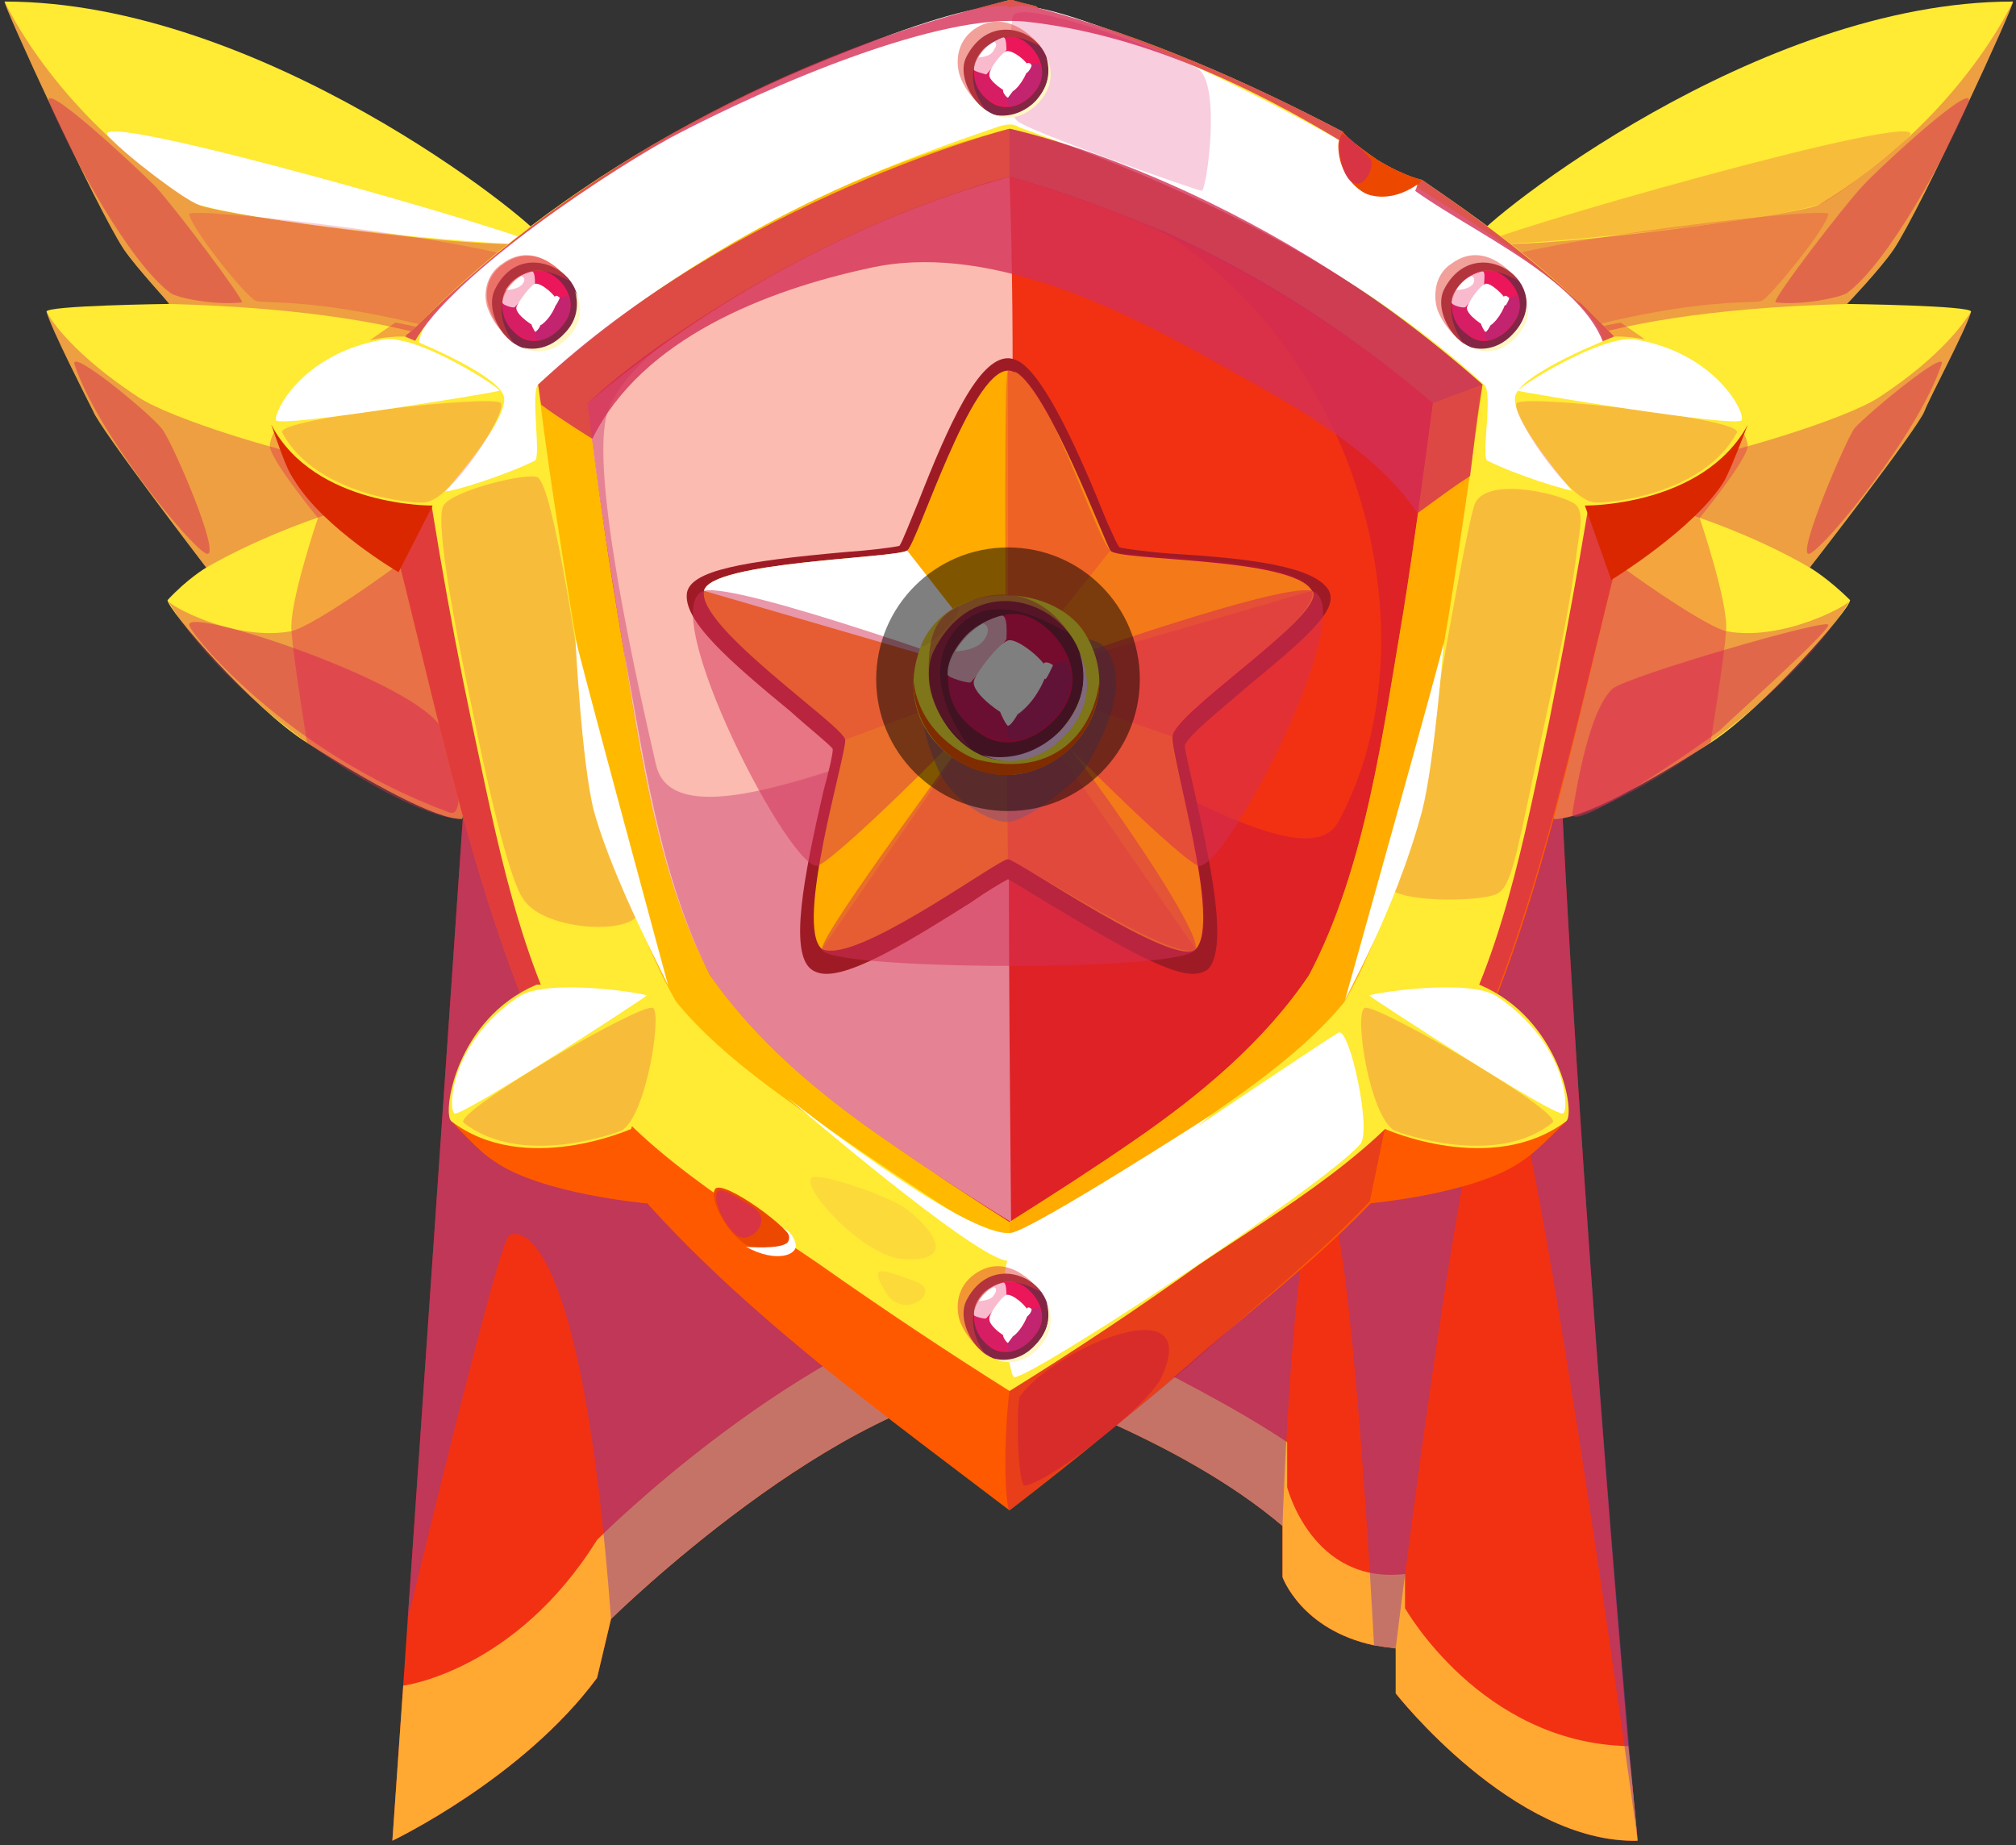 <svg width="130" height="119" viewBox="0 0 130 119" fill="none" xmlns="http://www.w3.org/2000/svg">
<rect x="0" y="0" width="130" height="119" fill="#333333" stroke="none"/>
<path d="M105.601 118.7C97.601 118.9 90.001 109.2 90.001 109.2V106.3C89.468 106.233 89.001 106.167 88.601 106.1C83.901 105.1 82.701 101.7 82.701 101.7V98.4C75.901 92.6 65.101 89.2 65.101 89.2C54.101 89.9 39.401 104.4 39.401 104.4L38.501 108.2C33.701 114.7 25.301 118.7 25.301 118.7L26.001 108.7L26.301 104.3L32.101 20L100.101 20.7C99.301 44.1 103.501 95 105.001 112.6C105.401 116.4 105.601 118.7 105.601 118.7Z" fill="url(#paint0_linear_505_2734)"/>
<path d="M105.601 118.7C97.601 118.9 90.001 109.2 90.001 109.2V106.3C89.468 106.234 89.001 106.167 88.601 106.1C83.901 105.1 82.701 101.7 82.701 101.7V98.4C75.901 92.6 65.101 89.2 65.101 89.2C54.101 89.9 39.401 104.4 39.401 104.4L38.501 108.2C33.701 114.7 25.301 118.7 25.301 118.7L26.001 108.7C26.001 108.7 33.201 107.8 38.501 99.3C38.501 99.3 51.501 86.2 64.401 83.4C64.401 83.4 76.601 88.7 83.001 93V95.9C83.001 95.9 84.601 102.2 90.601 101.5V103.7C90.601 103.7 95.501 112.4 105.001 112.6C105.401 116.4 105.601 118.7 105.601 118.7Z" fill="url(#paint1_linear_505_2734)"/>
<g style="mix-blend-mode:multiply" opacity="0.5">
<path d="M105.601 118.7C105.601 118.7 98.801 68.7 96.801 67.7C94.801 66.7 90.001 106.3 90.001 106.3C89.468 106.233 89.001 106.167 88.601 106.1C88.601 106.1 87.101 76.6 85.301 76.7C83.401 76.8 82.701 98.4 82.701 98.4C75.901 92.6 65.101 89.2 65.101 89.2C54.101 89.9 39.401 104.4 39.401 104.4C37.501 78.9 33.401 79.2 32.801 79.7C32.101 80.2 26.301 104.4 26.301 104.4C26.301 104.4 26.301 104.367 26.301 104.3L32.101 20L100.101 20.7C99.101 49.2 105.601 118.7 105.601 118.7Z" fill="#8E3D9C"/>
</g>
<path d="M41.302 25.2L34.702 28.7L29.802 52.8C28.202 52.9 23.702 50.4 19.802 47.9C16.302 45.7 10.802 39.3 10.802 38.7C12.102 37.3 13.302 36.6 13.302 36.6C13.302 36.6 6.402 27.6 6.002 26.5C5.602 25.7 3.302 21.2 3.002 20.1C2.902 19.7 10.902 19.6 10.902 19.6C10.902 19.5 8.902 17.4 8.002 16.1C6.202 13.4 0.102 0.1 0.302 0.1C16.802 0.1 34.202 14.1 35.002 15.4C35.202 15.733 35.402 16.1 35.602 16.5C37.102 19.2 39.002 23.4 41.302 25.2Z" fill="url(#paint2_linear_505_2734)"/>
<g style="mix-blend-mode:multiply" opacity="0.4">
<path d="M41.302 25.2L34.702 28.7L29.802 52.8C26.702 53 15.102 46 10.802 38.7C10.802 39 15.102 41.4 18.802 40.7C20.902 40.2 32.302 31.9 31.302 31.1C30.602 30.6 20.802 32.3 13.302 36.6C13.302 36.6 6.402 27.6 6.002 26.5C5.602 25.7 3.302 21.2 3.002 20.1C3.302 20.7 4.802 22.9 8.902 25.6C11.002 27 18.402 29.3 22.602 30C25.202 30.5 34.602 26.3 33.802 24.8C33.502 24.1 29.302 20.1 10.902 19.6C10.902 19.5 8.902 17.4 8.002 16.1C6.202 13.4 0.102 0.1 0.302 0.1C0.302 0.1 3.702 7.7 12.802 13.2C14.102 13.9 35.002 16.7 35.002 15.4C36.502 17.9 38.702 23.1 41.302 25.2Z" fill="#D42F55"/>
</g>
<g style="mix-blend-mode:multiply" opacity="0.5">
<path d="M10.002 12.001C11.302 13.401 15.802 19.401 15.602 19.501C13.802 19.701 11.402 19.201 11.002 18.901C8.302 16.901 4.602 10.001 3.202 6.701C2.402 4.801 8.802 10.801 10.002 12.001Z" fill="#D42F55"/>
</g>
<g style="mix-blend-mode:multiply" opacity="0.5">
<path d="M10.402 27.601C11.002 28.201 14.402 36.1 13.302 35.7C12.302 35.3 6.302 28 4.802 23.5C4.502 22.401 9.602 26.601 10.402 27.601Z" fill="#D42F55"/>
</g>
<g style="mix-blend-mode:multiply" opacity="0.5">
<path d="M12.201 40.301C12.201 40.801 18.401 48.501 29.001 52.401C30.201 52.801 29.301 48.001 28.301 46.701C26.001 43.701 12.001 39.101 12.201 40.301Z" fill="#D42F55"/>
</g>
<g style="mix-blend-mode:soft-light">
<path d="M12.801 13.2C17.301 14.5 33.101 16 34.401 15.7C35.401 15.5 5.001 6.7 7.001 8.8C8.201 10.1 11.901 12.9 12.801 13.2Z" fill="white"/>
</g>
<g style="mix-blend-mode:multiply" opacity="0.2">
<path d="M35.1 17.2C31.2 15.399 12.1 13.3 12.2 13.8C12.3 14.7 15.9 19.2 16.5 19.399C17.3 19.7 22.9 18.7 39.2 24.7C39.8 24.899 36.9 18 35.1 17.2Z" fill="#DA0553"/>
</g>
<g style="mix-blend-mode:multiply" opacity="0.3">
<path d="M41.301 25.201L34.701 28.701L29.801 52.801C28.201 52.901 23.701 50.401 19.801 47.901C19.801 47.901 18.901 42.401 18.801 40.701C18.601 39.001 20.501 33.401 20.501 33.401C20.501 33.401 17.301 29.501 17.401 28.701C17.701 25.901 25.501 20.801 25.501 20.801C25.501 20.801 39.001 23.401 41.301 25.201Z" fill="#DA0553"/>
</g>
<path d="M88.801 25.2L95.401 28.7L100.201 52.8C101.901 52.9 106.401 50.4 110.301 47.9C113.701 45.7 119.301 39.3 119.301 38.7C117.901 37.3 116.701 36.6 116.701 36.6C116.701 36.6 123.701 27.6 124.101 26.5C124.401 25.7 126.801 21.2 127.101 20.1C127.201 19.7 119.101 19.6 119.101 19.6C119.201 19.5 121.201 17.4 122.101 16.1C123.901 13.4 130.001 0.1 129.801 0.1C113.301 0.1 95.901 14.1 95.101 15.4C94.901 15.733 94.701 16.1 94.501 16.5C93.001 19.2 91.001 23.4 88.801 25.2Z" fill="url(#paint3_linear_505_2734)"/>
<g style="mix-blend-mode:multiply" opacity="0.4">
<path d="M88.801 25.2L95.401 28.7L100.201 52.8C103.401 53 114.901 46 119.301 38.7C119.301 39 114.901 41.4 111.301 40.7C109.201 40.2 97.701 31.9 98.801 31.1C99.401 30.6 109.301 32.3 116.701 36.6C116.701 36.6 123.701 27.6 124.101 26.5C124.401 25.7 126.801 21.2 127.101 20.1C126.701 20.7 125.301 22.9 121.201 25.6C119.101 27 111.601 29.3 107.501 30C104.901 30.5 95.401 26.3 96.201 24.8C96.601 24.1 100.801 20.1 119.101 19.6C119.201 19.5 121.201 17.4 122.101 16.1C123.901 13.4 130.001 0.1 129.801 0.1C129.801 0.1 126.401 7.7 117.301 13.2C116.001 13.9 95.001 16.7 95.101 15.4C93.601 17.9 91.401 23.1 88.801 25.2Z" fill="#D42F55"/>
</g>
<g style="mix-blend-mode:multiply" opacity="0.5">
<path d="M120.098 12.001C118.798 13.401 114.198 19.401 114.498 19.501C116.198 19.701 118.598 19.201 119.098 18.901C121.798 16.901 125.498 10.001 126.898 6.701C127.698 4.801 121.198 10.801 120.098 12.001Z" fill="#D42F55"/>
</g>
<g style="mix-blend-mode:multiply" opacity="0.5">
<path d="M119.599 27.601C119.099 28.201 115.699 36.1 116.699 35.7C117.699 35.3 123.699 28 125.199 23.5C125.599 22.401 120.499 26.601 119.599 27.601Z" fill="#D42F55"/>
</g>
<g style="mix-blend-mode:multiply" opacity="0.5">
<path d="M117.898 40.299C117.898 40.799 111.598 46.399 110.898 47.099C109.898 47.899 101.098 53.999 101.398 52.399C101.898 49.299 102.698 45.599 103.998 44.399C104.998 43.599 117.998 39.799 117.898 40.299Z" fill="#D42F55"/>
</g>
<g style="mix-blend-mode:multiply" opacity="0.2">
<path d="M117.301 13.2C112.801 14.5 97.001 16 95.701 15.7C94.601 15.5 125.101 6.7 123.101 8.8C121.901 10.1 118.101 12.9 117.301 13.2Z" fill="#DA0553"/>
</g>
<g style="mix-blend-mode:multiply" opacity="0.2">
<path d="M95.001 17.2C98.901 15.399 118.001 13.3 117.901 13.8C117.801 14.7 114.101 19.2 113.601 19.399C112.801 19.7 107.201 18.7 90.801 24.7C90.201 24.899 93.201 18 95.001 17.2Z" fill="#DA0553"/>
</g>
<g style="mix-blend-mode:multiply" opacity="0.3">
<path d="M88.801 25.201L95.401 28.701L100.201 52.801C101.901 52.901 106.401 50.401 110.301 47.901C110.301 47.901 111.201 42.401 111.301 40.701C111.501 39.001 109.601 33.401 109.601 33.401C109.601 33.401 112.801 29.501 112.701 28.701C112.301 25.901 104.501 20.801 104.501 20.801C104.501 20.801 91.001 23.401 88.801 25.201Z" fill="#DA0553"/>
</g>
<path d="M105.001 33.399C101.801 45.499 99.501 59.099 93.901 70.099C90.601 76.799 83.401 82.199 77.801 86.999C73.667 90.599 69.434 94.066 65.101 97.399C55.401 89.999 43.701 81.699 36.901 71.399C36.567 70.933 36.334 70.499 36.201 70.099C30.601 58.899 28.201 45.499 25.001 33.399C24.701 29.499 25.401 25.499 26.201 21.599C52.134 20.799 78.101 20.833 104.101 21.699C104.801 25.499 105.301 29.499 105.001 33.399Z" fill="url(#paint4_linear_505_2734)"/>
<g style="mix-blend-mode:multiply" opacity="0.7">
<path d="M105.001 33.399C101.801 45.499 99.401 58.799 93.901 70.099C93.801 61.699 96.701 52.599 98.501 44.499C100.168 36.833 102.034 29.233 104.101 21.699C104.801 25.499 105.301 29.499 105.001 33.399Z" fill="#D42F55"/>
</g>
<g style="mix-blend-mode:multiply" opacity="0.3">
<path d="M65.1 97.401C64.7 97.201 64.4 87.201 66.8 84.201C70 80.401 76.1 77.501 80.8 74.701C82.9 73.501 93.3 68.101 93.8 69.601C94.2 71.001 90 75.801 88.2 77.601C85.2 80.801 81.4 83.801 78.1 86.801C73.5 90.901 65.1 97.401 65.1 97.401Z" fill="#B30053"/>
</g>
<g style="mix-blend-mode:multiply" opacity="0.7">
<path d="M36.901 71.4C36.567 70.933 36.334 70.5 36.201 70.1C30.601 58.9 28.201 45.5 25.001 33.4C24.701 29.5 25.401 25.5 26.201 21.6C27.601 21.6 28.301 21.6 29.701 21.5C31.601 38 32.701 55.3 36.901 71.4Z" fill="#D42F55"/>
</g>
<path d="M96.299 23.999C93.599 21.699 90.899 19.499 87.999 17.499C81.499 13.299 74.599 9.999 67.199 7.799C66.533 7.599 65.933 7.433 65.399 7.299C65.299 7.299 65.299 7.299 65.099 7.199C64.999 7.299 64.999 7.299 64.899 7.299C53.399 10.299 42.899 16.199 33.999 23.999C33.899 24.199 33.799 24.199 33.699 24.399C33.699 24.599 33.699 24.599 33.699 24.799C33.766 25.333 33.833 25.866 33.899 26.399C34.499 30.899 35.199 35.399 35.999 39.899C37.399 47.999 38.599 57.699 42.799 65.099C45.999 69.199 50.999 72.199 55.199 75.099C56.699 76.199 58.199 77.199 59.599 78.099C61.266 79.233 62.966 80.332 64.699 81.399C64.899 81.499 64.999 81.599 65.099 81.699C65.299 81.599 65.399 81.499 65.599 81.399C65.666 81.332 65.733 81.299 65.799 81.299C68.899 79.299 72.099 77.199 75.099 75.099C79.299 72.199 84.199 69.199 87.399 65.099C87.466 65.099 87.499 65.099 87.499 65.099C91.699 57.699 92.899 47.999 94.299 39.899C94.966 35.899 95.599 31.899 96.199 27.899C96.333 26.766 96.466 25.733 96.599 24.799C96.599 24.699 96.599 24.599 96.599 24.399C96.499 24.199 96.399 24.199 96.299 23.999ZM90.499 39.399C89.199 46.999 88.099 55.899 84.399 62.899C81.299 66.399 76.999 69.099 73.199 71.699C70.533 73.566 67.832 75.366 65.099 77.099C62.366 75.366 59.699 73.566 57.099 71.699C53.199 69.099 48.999 66.399 45.799 62.899C42.099 55.899 41.099 47.099 39.799 39.399C39.099 34.999 38.399 30.499 37.899 25.999C45.899 19.299 55.099 14.199 65.099 11.399C75.199 14.199 84.399 19.299 92.399 25.999C91.799 30.499 91.199 34.999 90.499 39.399Z" fill="url(#paint5_linear_505_2734)"/>
<path d="M92.398 26C91.798 30.5 91.198 35 90.498 39.4C89.198 47 88.098 55.9 84.398 62.9C81.498 67.2 77.398 70.6 73.198 73.5C70.598 75.3 67.798 77.1 65.098 78.8C62.398 77.1 59.698 75.3 57.098 73.5C52.898 70.6 48.798 67.2 45.798 62.9C42.498 56.5 41.498 48.7 40.198 41.8C40.065 41 39.932 40.2 39.798 39.4C39.065 34.934 38.432 30.467 37.898 26C39.398 24.6 41.098 23.3 42.798 22.1C48.698 18 55.198 14.6 62.098 12.3C63.232 11.9 64.232 11.6 65.098 11.4C68.498 12.3 71.798 13.6 74.998 14.9C81.298 17.7 87.098 21.5 92.398 26Z" fill="url(#paint6_linear_505_2734)"/>
<path style="mix-blend-mode:multiply" opacity="0.5" d="M95.602 24.801C94.302 25.301 93.702 25.501 92.402 26.001C84.402 19.301 75.202 14.201 65.102 11.401C65.102 10.101 65.102 9.501 65.102 8.301C65.902 8.101 66.302 8.001 67.202 7.801C74.602 10.001 81.502 13.301 88.002 17.501C90.535 19.901 93.068 22.334 95.602 24.801Z" fill="url(#paint7_linear_505_2734)"/>
<path d="M96.202 27.901C95.602 31.901 94.968 35.901 94.302 39.901C92.902 48.001 91.702 57.701 87.502 65.101C87.502 65.101 87.468 65.101 87.402 65.101C84.202 69.201 79.302 72.201 75.102 75.101C72.102 77.201 68.902 79.301 65.802 81.301C65.502 81.001 65.402 80.801 65.102 80.501C65.102 79.801 65.102 79.501 65.102 78.801C67.802 77.101 70.602 75.301 73.202 73.501C77.402 70.601 81.502 67.201 84.402 62.901C88.102 55.901 89.202 47.001 90.502 39.401C91.202 35.001 91.802 30.501 92.402 26.001C93.702 25.501 94.302 25.301 95.602 24.801C95.802 26.001 95.902 26.701 96.202 27.901Z" fill="url(#paint8_linear_505_2734)"/>
<path d="M103.999 21.6C103.399 21 102.699 20.3 101.999 19.6C101.933 19.533 101.833 19.467 101.699 19.4C98.699 16.5 95.199 14 91.699 11.6C91.699 11.6 90.599 11.4 88.799 10.3C87.199 9.2 86.599 8.6 86.599 8.5C80.299 5.2 73.699 2.3 66.899 0.5C66.833 0.433 66.799 0.4 66.799 0.4C65.999 0.2 65.499 0.1 65.299 0C65.233 0 65.199 0 65.199 0C65.199 0 65.166 0 65.099 0C51.099 3.5 37.099 10.7 26.999 20.9C26.733 21.167 26.466 21.4 26.199 21.6C26.199 21.667 26.233 21.733 26.299 21.8C26.299 22.2 26.399 23.3 26.699 25C27.699 32.2 28.899 39.4 30.399 46.5C31.999 53.9 33.499 62.3 37.399 68.6C40.799 74 47.699 78 52.799 81.5C56.866 84.367 60.966 87.1 65.099 89.7C69.299 87.1 73.399 84.367 77.399 81.5C82.599 78 89.499 74 92.799 68.6C96.799 62.3 98.299 53.9 99.899 46.5C101.299 39.4 102.599 32.2 103.599 25C103.799 23.3 103.999 22.2 103.999 21.8C103.999 21.7 103.999 21.7 104.099 21.7C104.099 21.7 104.066 21.667 103.999 21.6ZM93.399 39.8C91.999 47.8 90.899 57.3 86.699 64.6C83.499 68.5 78.699 71.4 74.599 74.3C71.499 76.4 68.299 78.5 65.099 80.5C61.899 78.5 58.699 76.4 55.599 74.3C51.599 71.5 46.799 68.5 43.599 64.6C39.399 57.3 38.299 47.8 36.899 39.8C36.099 34.8 35.299 29.8 34.699 24.8C43.399 17 53.799 11.2 65.099 8.3C76.499 11.2 86.799 17 95.599 24.8C94.899 29.8 94.199 34.8 93.399 39.8Z" fill="url(#paint9_linear_505_2734)"/>
<g style="mix-blend-mode:soft-light">
<path d="M103.3 21.701C102.5 18.801 93.2 13.201 88 10.001C81.2 5.901 68.6 0.001 65.4 0.401C65.3 0.501 65.1 0.501 65 0.401C61.8 0.001 49.1 5.201 42.2 9.401C37.1 12.501 27.9 18.801 27.1 21.701C26.4 24.101 27.9 31.701 28.6 31.701C29.3 31.701 32.7 30.601 34.5 29.701C34.9 29.401 34.2 25.301 34.7 24.801C45.1 15.401 55.7 11.101 64 8.301C65 7.901 65.4 8.001 65.7 8.201C72.3 10.601 85.4 15.401 95.7 24.801C96.3 25.301 95.5 29.401 95.9 29.701C97.7 30.601 101.1 31.701 101.8 31.701C102.5 31.701 104 24.101 103.3 21.701Z" fill="white"/>
</g>
<g style="mix-blend-mode:soft-light" opacity="0.7">
<path d="M37.898 26C38.398 30.5 39.098 35 39.798 39.4C41.098 47 42.098 55.9 45.798 62.9C48.798 67.2 52.898 70.6 57.098 73.5C59.698 75.3 62.398 77.1 65.198 78.8C65.098 67.6 64.998 56.4 65.098 45.1C65.198 33.9 65.498 22.6 65.098 11.4C55.098 14.2 45.898 19.3 37.898 26Z" fill="#FFF5F2"/>
</g>
<g style="mix-blend-mode:multiply" opacity="0.3">
<path d="M92.398 26C91.798 30.5 91.198 35 90.498 39.4C89.198 47 88.098 55.9 84.398 62.9C81.498 67.2 77.398 70.6 73.198 73.5C70.598 75.3 67.798 77.1 65.098 78.8C62.398 77.1 59.698 75.3 57.098 73.5C52.898 70.6 48.798 67.2 45.798 62.9C42.498 56.5 41.498 48.7 40.198 41.8C40.065 41 39.932 40.2 39.798 39.4C39.065 34.934 38.432 30.467 37.898 26C39.398 24.6 41.098 23.3 42.798 22.1C42.865 22.1 42.898 22.1 42.898 22.1C41.298 23.3 39.798 24.9 39.198 26.5C37.898 30.3 41.298 44.9 42.298 49.3C43.598 55.2 59.498 46.7 64.398 46.5C69.198 46.2 83.898 57.5 86.298 53C92.498 41.6 88.098 23.1 74.898 14.9C74.898 14.9 74.932 14.9 74.998 14.9C81.298 17.8 87.098 21.5 92.398 26Z" fill="#B30053"/>
</g>
<g style="mix-blend-mode:multiply" opacity="0.8">
<path d="M34.899 26.101C36.099 27.001 38.199 28.301 38.199 28.301C41.399 21.801 49.499 18.701 55.999 17.301C63.399 15.601 71.899 19.701 78.299 23.301C82.599 25.701 88.599 28.801 91.399 33.101C92.799 32.101 93.399 31.601 94.799 30.701C95.099 28.301 95.199 27.101 95.599 24.801C80.399 11.401 65.099 8.301 65.099 8.301C65.099 8.301 47.499 12.801 34.699 24.801C34.799 25.301 34.799 25.601 34.899 26.101Z" fill="#D42F55"/>
</g>
<g style="mix-blend-mode:multiply" opacity="0.2">
<path d="M101.401 32.401C100.101 31.701 95.8 30.801 95.1 32.501C94.701 33.601 93.6 39.801 92.9 43.701C91.501 51.301 90.3 52.601 89.4 56.801C89.1 58.301 95.701 58.201 96.6 57.601C97.4 57.101 97.701 55.601 98.9 49.901C99.9 45.101 101.101 40.301 101.701 35.401C101.901 34.001 102.201 32.801 101.401 32.401Z" fill="#DA0553"/>
</g>
<g style="mix-blend-mode:multiply" opacity="0.2">
<path d="M34.699 30.8C34.199 30.4 29.199 31.6 28.599 32.6C27.999 33.6 29.499 41.2 30.299 45C31.799 52.5 32.999 56.9 33.699 57.9C34.999 60.2 41.799 60.4 41.199 58.4C40.099 54.7 38.999 53.2 37.899 46.5C37.199 42 35.699 31.6 34.699 30.8Z" fill="#DA0553"/>
</g>
<g style="mix-blend-mode:multiply" opacity="0.3">
<path d="M66.102 95.8C65.602 95.9 65.502 90.3 65.802 90C68.102 86.9 77.602 82.9 74.902 88.8C74.102 90.6 67.802 95.5 66.102 95.8Z" fill="#B30053"/>
</g>
<g style="mix-blend-mode:soft-light">
<path d="M87.701 73.8C88.501 73 87.001 66.1 86.301 66.6C85.201 67.2 65.501 80.5 65.101 81C64.301 82.1 65.001 88.8 65.401 88.8C66.301 89 85.201 76.6 87.701 73.8Z" fill="white"/>
</g>
<g style="mix-blend-mode:soft-light">
<path d="M55.399 11.399C56.599 10.899 55.699 3.099 54.399 3.499C43.899 7.199 33.199 15.499 33.199 15.899C33.199 16.299 39.599 19.499 42.199 18.299C44.199 17.399 50.199 13.599 55.399 11.399Z" fill="white"/>
</g>
<g style="mix-blend-mode:multiply" opacity="0.8">
<path d="M104.099 21.7C103.999 21.7 103.999 21.7 103.999 21.8C103.899 23.1 103.799 23.7 103.599 25C104.899 19.2 95.799 15.6 91.099 12.2C89.699 11.2 88.299 10.2 86.799 9.3C80.599 5.5 73.499 2.2 66.199 1.4C60.699 0.8 49.799 5.4 43.199 8.9C37.799 11.9 27.699 18.9 26.399 22.8L26.699 25C26.499 23.7 26.399 23.1 26.299 21.8C26.233 21.733 26.199 21.667 26.199 21.6C26.466 21.4 26.733 21.167 26.999 20.9C37.199 10.8 50.899 3.4 65.099 0C65.166 0 65.199 0 65.199 0C65.199 0 65.233 0 65.299 0C65.766 0.133 66.266 0.267 66.799 0.4C66.799 0.4 66.833 0.433 66.899 0.5C73.699 2.3 80.299 5.2 86.599 8.5C86.599 8.6 87.199 9.2 88.799 10.3C90.599 11.4 91.699 11.6 91.699 11.6C95.199 14 98.599 16.5 101.699 19.4C101.833 19.467 101.933 19.533 101.999 19.6C103.199 20.8 103.899 21.5 103.999 21.6C104.066 21.667 104.099 21.7 104.099 21.7Z" fill="#D42F55"/>
</g>
<path d="M50.801 70.801C50.801 70.801 63.001 81.301 65.001 81.301C67.001 81.301 78.101 71.901 78.101 71.901C78.101 71.901 66.601 79.301 65.201 79.501C62.301 79.901 50.801 70.801 50.801 70.801Z" fill="white"/>
<path d="M93.101 41.4C93.201 41.4 86.701 64.6 86.701 64.6C86.601 64.5 89.901 59 91.701 52.3C92.501 49.2 93.101 41.4 93.101 41.4Z" fill="white"/>
<path d="M37.099 41.1C36.999 41.1 43.099 63.6 43.099 63.6C43.199 63.6 39.599 57 38.299 52.3C37.499 49.2 37.099 41.1 37.099 41.1Z" fill="white"/>
<g style="mix-blend-mode:multiply" opacity="0.2">
<path d="M58.301 81.2C62.101 81.4 59.701 78.799 58.201 77.799C56.701 76.9 52.501 75.499 52.301 75.999C51.801 76.799 55.801 81.1 58.301 81.2Z" fill="#EE9C50"/>
</g>
<g style="mix-blend-mode:multiply" opacity="0.2">
<path d="M59.199 82.7C56.798 81.8 55.998 81.5 57.098 83.3C58.198 85.2 60.699 83.4 59.199 82.7Z" fill="#EE9C50"/>
</g>
<path d="M46.101 76.7C45.501 77.6 48.501 82.6 51.001 79.999C51.401 79.499 46.501 75.9 46.101 76.7Z" fill="#ED4800"/>
<g style="mix-blend-mode:multiply" opacity="0.8">
<path d="M46.2 76.999C46 77.699 47.1 79.699 47.8 79.799C48.5 79.999 49.9 78.699 48.5 77.799C46.9 76.799 46.3 76.499 46.2 76.999Z" fill="#D42F55"/>
</g>
<path d="M48.102 80.399C50.102 81.499 51.502 80.899 51.302 80.199C51.102 79.399 50.502 79.199 50.502 79.199C50.502 79.199 51.102 79.599 50.802 80.099C50.402 80.599 48.102 80.399 48.102 80.399Z" fill="white"/>
<path d="M91.701 11.6C91.501 11.867 91.301 12.067 91.101 12.2C88.901 13.8 86.301 12 86.301 9.4C86.301 8.9 86.601 8.5 86.601 8.5C86.601 8.6 87.201 9.2 88.801 10.3C90.601 11.4 91.701 11.6 91.701 11.6Z" fill="#ED4800"/>
<g style="mix-blend-mode:multiply" opacity="0.8">
<path d="M86.501 8.699C86.201 9.399 86.501 11.499 87.301 11.799C88.101 12.099 88.601 10.699 88.401 10.299C88.201 9.999 86.601 8.399 86.501 8.699Z" fill="#D42F55"/>
</g>
<path d="M87.199 12C87.199 12 88.899 13.6 91.399 11.9C91.399 11.9 91.099 13.5 89.299 13.5C88.399 13.5 87.199 12 87.199 12Z" fill="white"/>
<g style="mix-blend-mode:multiply" opacity="0.2">
<path d="M65.299 1.1C64.999 3.2 64.799 7.1 65.599 7.8C66.398 8.5 77.198 12.3 77.499 12.3C77.799 12.3 78.799 5.3 77.198 4.4C75.499 3.4 65.499 -0.3 65.299 1.1Z" fill="#DA0553"/>
</g>
<path d="M101.001 72.301C99.101 74.201 98.701 74.501 98.101 74.901C95.101 77.001 88.301 77.601 88.301 77.601L89.301 72.801L101.001 72.301Z" fill="url(#paint10_linear_505_2734)"/>
<path d="M95.402 63.499C100.602 65.699 101.602 71.799 101.002 72.299C96.202 75.899 89.302 72.799 89.302 72.799C89.302 72.799 87.002 65.999 88.002 64.599C88.802 63.299 95.402 63.499 95.402 63.499Z" fill="url(#paint11_linear_505_2734)"/>
<g style="mix-blend-mode:multiply" opacity="0.2">
<path d="M100.1 72.4C101 71.8 88.6 64.6 88 65C87.3 65.3 88.3 71.9 89.9 72.9C90.4 73.1 96.5 75.3 100.1 72.4Z" fill="#DA0553"/>
</g>
<g style="mix-blend-mode:soft-light">
<path d="M100.802 71.799C101.202 71.499 101.002 67.299 96.602 64.299C94.802 62.999 88.202 64.1 88.302 64.2C88.502 64.4 100.302 72.1 100.802 71.799Z" fill="white"/>
</g>
<path d="M29.102 72.301C30.902 74.201 31.302 74.501 31.902 74.901C34.902 77.001 41.702 77.601 41.702 77.601L40.702 72.801L29.102 72.301Z" fill="url(#paint12_linear_505_2734)"/>
<path d="M34.6 63.499C29.4 65.699 28.5 71.799 29.1 72.299C33.8 75.899 40.7 72.799 40.7 72.799C40.7 72.799 43 65.999 42.1 64.599C41.2 63.299 34.6 63.499 34.6 63.499Z" fill="url(#paint13_linear_505_2734)"/>
<g style="mix-blend-mode:multiply" opacity="0.2">
<path d="M29.901 72.4C29.101 71.8 41.401 64.6 42.101 65C42.701 65.3 41.701 71.9 40.101 72.9C39.601 73.1 33.601 75.3 29.901 72.4Z" fill="#DA0553"/>
</g>
<g style="mix-blend-mode:soft-light">
<path d="M29.299 71.799C28.899 71.499 28.999 67.299 33.399 64.299C35.299 62.999 41.799 64.1 41.699 64.2C41.499 64.4 29.699 72.1 29.299 71.799Z" fill="white"/>
</g>
<path d="M112.699 27.4C111.699 30 111.499 30.4 111.199 31C109.299 34.1 103.899 37.4 103.899 37.4L102.199 32.6L112.699 27.4Z" fill="url(#paint14_linear_505_2734)"/>
<path d="M104.101 21.701C109.701 21.601 113.001 26.801 112.701 27.401C109.801 32.701 102.201 32.601 102.201 32.601C102.201 32.601 97.401 27.301 97.701 25.601C97.901 24.101 104.101 21.701 104.101 21.701Z" fill="url(#paint15_linear_505_2734)"/>
<g style="mix-blend-mode:multiply" opacity="0.2">
<path d="M112 27.9C112.5 27 98.3 25.4 97.8 26C97.4 26.6 101 32.2 102.8 32.4C103.4 32.5 109.8 32 112 27.9Z" fill="#DA0553"/>
</g>
<g style="mix-blend-mode:soft-light">
<path d="M112.3 27.1C112.6 26.7 110.7 22.8 105.5 21.9C103.3 21.5 97.7 25.1 97.9 25.2C98.1 25.3 112 27.6 112.3 27.1Z" fill="white"/>
</g>
<path d="M17.5 27.4C18.4 30 18.6 30.4 19 31C20.9 34.1 25.7 36.9 25.7 36.9L27.9 32.6L17.5 27.4Z" fill="url(#paint16_linear_505_2734)"/>
<path d="M26.101 21.701C20.401 21.601 17.101 26.801 17.501 27.401C20.301 32.701 27.901 32.601 27.901 32.601C27.901 32.601 32.801 27.301 32.501 25.601C32.201 24.101 26.101 21.701 26.101 21.701Z" fill="url(#paint17_linear_505_2734)"/>
<g style="mix-blend-mode:multiply" opacity="0.2">
<path d="M18.2 27.9C17.7 27 31.9 25.4 32.3 26C32.7 26.6 29.2 32.2 27.4 32.4C26.8 32.5 20.4 32 18.2 27.9Z" fill="#DA0553"/>
</g>
<g style="mix-blend-mode:soft-light">
<path d="M17.8 27.1C17.6 26.7 19.4 22.8 24.7 21.9C26.9 21.5 32.4 25.1 32.2 25.2C32 25.3 18.1 27.6 17.8 27.1Z" fill="white"/>
</g>
<path d="M53.302 62.8C52.902 62.8 52.569 62.7 52.302 62.5C50.902 61.4 51.802 56.6 53.102 51C53.402 49.9 53.702 48.7 53.702 48.3C53.502 48 52.102 46.9 51.002 45.9C47.002 42.6 44.002 40 44.302 38.2C44.602 36.8 47.802 36.2 54.502 35.6C56.002 35.5 57.602 35.3 58.002 35.2C58.202 34.9 58.702 33.6 59.202 32.4C61.202 27.3 63.102 23.1 65.002 23.1C65.202 23.1 65.435 23.166 65.702 23.3C67.402 24.3 69.602 29.2 71.402 33.7C71.702 34.3 72.002 35.1 72.202 35.3C72.602 35.4 74.102 35.6 75.502 35.7C80.502 36 84.802 36.5 85.702 38.1C85.769 38.233 85.802 38.366 85.802 38.5C85.902 39.7 83.802 41.5 80.402 44.3C78.802 45.7 76.502 47.5 76.402 48.1C76.402 48.4 76.802 50 77.102 51.4C78.302 56.7 79.102 61.2 77.902 62.5C77.635 62.7 77.302 62.8 76.902 62.8C75.202 62.8 71.502 60.6 67.502 58.2C66.502 57.6 65.402 56.9 65.002 56.7C64.602 56.9 63.602 57.5 62.602 58.2C58.802 60.6 55.202 62.8 53.302 62.8Z" fill="url(#paint18_linear_505_2734)"/>
<path d="M84.702 38.3C84.802 40.1 75.702 46 75.602 47.5C75.502 48.9 78.802 59.5 77.102 61.2C75.802 62.5 65.702 55.5 65.002 55.4C64.402 55.4 56.402 61.3 53.602 61.3C53.335 61.3 53.135 61.267 53.002 61.2C51.202 59.7 54.602 48.6 54.502 47.7C54.402 46.8 44.902 40.4 45.402 38.1C45.802 36.2 57.802 36 58.502 35.5C59.202 34.9 62.602 23.9 65.002 23.9C65.135 23.9 65.269 23.934 65.402 24H65.502C67.602 25.2 71.202 34.9 71.602 35.5C72.002 36.2 83.402 35.9 84.602 38.1C84.668 38.167 84.702 38.234 84.702 38.3Z" fill="url(#paint19_linear_505_2734)"/>
<g style="mix-blend-mode:multiply" opacity="0.2">
<path d="M65.002 43.8L54.502 47.7C54.402 46.8 44.902 40.4 45.402 38.1L65.002 43.8Z" fill="#DA0553"/>
</g>
<g style="mix-blend-mode:multiply" opacity="0.2">
<path d="M71.6 35.5L65 43.8V23.9L65.4 24H65.5C67.6 25.2 71.2 34.9 71.6 35.5Z" fill="#DA0553"/>
</g>
<g style="mix-blend-mode:multiply" opacity="0.2">
<path d="M84.7 38.3C84.8 40.1 75.7 46 75.6 47.5L65 43.8L84.6 38.1L84.7 38.3Z" fill="#DA0553"/>
</g>
<g style="mix-blend-mode:multiply" opacity="0.2">
<path d="M77.1 61.201C75.8 62.501 65.7 55.501 65 55.401V43.801L77.1 61.201Z" fill="#DA0553"/>
</g>
<g style="mix-blend-mode:multiply" opacity="0.2">
<path d="M65 43.801V55.401C64.4 55.401 56.4 61.301 53.6 61.301L53 61.201L65 43.801Z" fill="#DA0553"/>
</g>
<g style="mix-blend-mode:soft-light">
<path d="M64.998 43.8L45.398 38.1C45.798 36.2 57.798 36 58.498 35.5L64.998 43.8Z" fill="white"/>
</g>
<g style="mix-blend-mode:multiply" opacity="0.5">
<path d="M45.399 38.101C42.099 39.101 51.199 56.701 52.799 55.801C54.399 55.001 63.699 45.801 64.999 43.801C64.999 43.801 47.599 37.501 45.399 38.101Z" fill="#D42F55"/>
</g>
<g style="mix-blend-mode:multiply" opacity="0.5">
<path d="M84.6 38.101C87.9 39.101 78.8 56.701 77.2 55.801C75.6 55.001 66.3 45.801 65 43.801C65 43.801 82.4 37.501 84.6 38.101Z" fill="#D42F55"/>
</g>
<g style="mix-blend-mode:multiply" opacity="0.3">
<path d="M64.998 23.899C64.598 23.999 64.998 55.399 64.998 55.399C66.098 55.799 75.898 62.199 77.098 61.199C78.998 59.399 75.398 48.899 75.598 47.499C75.798 46.099 85.298 39.799 84.598 38.099C83.798 35.799 72.098 35.999 71.598 35.499C70.598 34.599 67.198 23.399 64.998 23.899Z" fill="#DA0553"/>
</g>
<g style="mix-blend-mode:multiply" opacity="0.5">
<path d="M65 43.8C62 48.099 53 60.099 53 61.2C53 62.599 76.7 62.7 77.1 61.2C77.6 59.599 65.6 42.999 65 43.8Z" fill="#D42F55"/>
</g>
<g style="mix-blend-mode:multiply" opacity="0.5">
<path d="M71.2 41.7C73.2 44.1 70.7 48.3 70 49.5C69.2 50.7 66.1 53 65 53C64 53.1 61.3 51.7 60.4 49.4C59.4 47.2 58.7 43.6 60.4 42.5C62 41.4 70 40.3 71.2 41.7Z" fill="#7E527C"/>
</g>
<path d="M70 40.901C72.4 44.901 69.6 49.201 65.8 49.901C62.1 50.501 57.7 47.101 59.2 42.201C60.6 37.301 67.9 37.401 70 40.901Z" fill="url(#paint20_linear_505_2734)"/>
<path d="M65.8 49.901C68.7 49.401 70.9 46.801 70.9 43.901C70.5 47.201 68 50.201 63.1 49.001C62.5 48.901 59.2 47.301 58.9 43.801C58.8 47.801 62.5 50.501 65.8 49.901Z" fill="url(#paint21_linear_505_2734)"/>
<path style="mix-blend-mode:color-dodge" opacity="0.5" d="M59.398 41.6C59.598 42.1 62.198 39.6 61.798 39C60.798 39.6 59.898 40.4 59.398 41.6Z" fill="url(#paint22_linear_505_2734)"/>
<path d="M60.198 42.001C58.598 45.401 63.698 52.401 68.398 47.1C73.598 41.2 63.798 34.7 60.198 42.001Z" fill="url(#paint23_linear_505_2734)"/>
<path d="M61.599 42.001C60.599 44.001 61.299 46.101 63.199 47.301C65.299 48.801 67.899 47.101 68.799 45.301C70.099 42.701 67.599 40.101 66.099 39.701C64.599 39.201 62.299 40.501 61.599 42.001Z" fill="url(#paint24_linear_505_2734)"/>
<g style="mix-blend-mode:multiply" opacity="0.4">
<path d="M61.2 43.801C61.1 44.101 61.2 45.901 62.6 46.801C63.9 47.701 64.9 47.901 65 47.701C65.1 47.601 65.1 46.301 65 46.301C65 46.201 63.9 45.701 63.4 45.001C62.9 44.301 62.7 44.001 62.6 44.001C62.4 44.001 61.3 43.501 61.2 43.801Z" fill="#B82774"/>
</g>
<g style="mix-blend-mode:soft-light">
<path d="M62.801 43.9C62.601 44.8 65.001 46.3 65.201 46.3C66.201 46.1 67.501 43.9 67.501 43.2C67.501 42.7 65.601 41.1 65.001 41.3C64.401 41.5 63.001 43.3 62.801 43.9Z" fill="white"/>
</g>
<g style="mix-blend-mode:multiply" opacity="0.8">
<path d="M65.2 46.301C64.9 46.401 65 47.701 65.1 47.701C66.2 47.801 67.3 47.201 68.4 45.801C69.2 44.701 69.2 43.201 68.8 42.701C68.7 42.501 67.5 43.001 67.5 43.201C67.4 44.401 66.1 45.901 65.2 46.301Z" fill="#B82774"/>
</g>
<path opacity="0.7" d="M61.102 43.499C61.102 43.699 62.502 44.099 62.602 43.999C62.802 43.799 64.902 41.299 64.902 41.199C64.902 40.899 65.002 39.699 64.602 39.699C64.502 39.699 63.002 40.099 62.102 41.199C61.102 42.399 61.102 43.199 61.102 43.499Z" fill="white"/>
<path d="M61.602 41.999C61.602 41.999 62.202 40.899 63.402 40.199C63.402 40.199 64.002 40.399 63.502 41.199C63.002 41.999 61.602 41.999 61.602 41.999Z" fill="white"/>
<path d="M64.5 45.9C64.5 46 64.9 46.8 65 46.8C65.2 46.8 65.6 46.1 65.6 46.1C65.5 46.1 64.6 45.7 64.5 45.9Z" fill="white"/>
<path d="M67.3 42.8C67.1 43 67.3 43.8 67.4 43.8C67.5 43.8 67.9 42.9 67.9 42.9C67.8 42.8 67.4 42.6 67.3 42.8Z" fill="white"/>
<path d="M63.398 48.7C63.398 48.7 65.998 49.5 68.398 47.1C70.598 44.8 69.698 42.3 69.598 42.1C69.598 42.1 71.298 45 68.398 47.7C65.898 50 63.398 48.7 63.398 48.7Z" fill="#FFD2FF"/>
<g style="mix-blend-mode:multiply" opacity="0.5">
<path d="M62.601 48.3C61.201 46.5 59.401 42.9 61.801 40.4C64.201 37.9 67.801 40.3 68.901 40.8C68.901 40.8 66.601 36.8 62.001 39C60.201 39.8 59.801 41.1 59.901 43.9C60.101 46.5 62.601 48.3 62.601 48.3Z" fill="#D42F55"/>
</g>
<path style="mix-blend-mode:color-dodge" opacity="0.5" d="M73.5 43.801C73.5 48.501 69.7 52.301 65 52.301C60.3 52.301 56.5 48.501 56.5 43.801C56.5 39.101 60.3 35.301 65 35.301C69.7 35.301 73.5 39.101 73.5 43.801Z" fill="url(#paint25_radial_505_2734)"/>
<path d="M62.3 3.7C61.4 5.5 64.3 9.4 66.8 6.5C69.7 3.2 64.3 -0.3 62.3 3.7Z" fill="url(#paint26_linear_505_2734)"/>
<path d="M63.098 3.7C62.498 4.8 62.898 5.9 63.898 6.6C65.098 7.4 66.498 6.5 66.998 5.5C67.698 4.1 66.398 2.6 65.498 2.4C64.698 2.2 63.498 2.9 63.098 3.7Z" fill="url(#paint27_linear_505_2734)"/>
<g style="mix-blend-mode:multiply" opacity="0.4">
<path d="M62.9 4.6C62.8 4.8 62.9 5.8 63.6 6.3C64.4 6.8 64.9 6.9 64.9 6.8C65 6.7 65 6.1 65 6C64.9 6 64.3 5.7 64.1 5.3C63.8 4.9 63.7 4.8 63.6 4.8C63.5 4.8 62.9 4.5 62.9 4.6Z" fill="#B82774"/>
</g>
<g style="mix-blend-mode:soft-light">
<path d="M63.799 4.8C63.699 5.2 64.899 6 65.099 6C65.599 5.9 66.299 4.7 66.299 4.3C66.299 4 65.299 3.2 64.899 3.3C64.599 3.4 63.799 4.4 63.799 4.8Z" fill="white"/>
</g>
<g style="mix-blend-mode:multiply" opacity="0.8">
<path d="M65.102 6C64.902 6.1 65.002 6.8 65.002 6.8C65.602 6.866 66.202 6.533 66.802 5.8C67.302 5.2 67.202 4.3 67.002 4.1C67.002 4 66.302 4.2 66.302 4.3C66.302 5 65.602 5.8 65.102 6Z" fill="#B82774"/>
</g>
<path opacity="0.7" d="M62.801 4.5C62.801 4.6 63.601 4.8 63.601 4.8C63.701 4.7 64.901 3.3 64.901 3.2C64.901 3.1 64.901 2.4 64.701 2.4C64.701 2.4 63.801 2.7 63.301 3.3C62.801 3.9 62.801 4.4 62.801 4.5Z" fill="white"/>
<path d="M63.102 3.699C63.102 3.699 63.402 3.099 64.102 2.699C64.102 2.699 64.402 2.799 64.102 3.199C63.902 3.699 63.102 3.699 63.102 3.699Z" fill="white"/>
<path d="M64.7 5.799C64.6 5.899 64.9 6.299 65 6.299L65.3 5.899C65.2 5.899 64.7 5.699 64.7 5.799Z" fill="white"/>
<path d="M66.201 4.1C66.101 4.2 66.201 4.6 66.201 4.7C66.301 4.7 66.601 4.2 66.501 4.2C66.501 4.1 66.301 4 66.201 4.1Z" fill="white"/>
<path d="M64.102 7.399C64.102 7.399 65.502 7.799 66.802 6.499C68.002 5.199 67.502 3.899 67.502 3.699C67.502 3.699 68.402 5.299 66.802 6.799C65.402 8.099 64.102 7.399 64.102 7.399Z" fill="#FFF7C4"/>
<g style="mix-blend-mode:multiply" opacity="0.5">
<path d="M63.6 7.099C62.8 6.199 62.2 4.499 63.5 3.099C64.8 1.699 66.5 2.699 67.1 2.999C67.1 2.999 65.1 0.299 62.8 1.899C61.7 2.699 61.6 3.999 61.9 4.899C62.4 6.299 63.6 7.099 63.6 7.099Z" fill="#E54136"/>
</g>
<path d="M62.3 83.9C61.4 85.8 64.3 89.6 66.8 86.701C69.7 83.501 64.3 79.9 62.3 83.9Z" fill="url(#paint28_linear_505_2734)"/>
<path d="M63.098 83.9C62.498 85 62.898 86.2 63.898 86.9C65.098 87.7 66.498 86.7 66.998 85.7C67.698 84.4 66.398 82.9 65.498 82.7C64.698 82.4 63.498 83.1 63.098 83.9Z" fill="url(#paint29_linear_505_2734)"/>
<g style="mix-blend-mode:multiply" opacity="0.4">
<path d="M62.9 84.899C62.8 85.099 62.9 86.099 63.6 86.599C64.4 87.099 64.9 87.199 64.9 87.099C65 86.999 65 86.299 65 86.299C64.9 86.299 64.3 85.999 64.1 85.599C63.8 85.199 63.7 85.099 63.6 85.099C63.5 85.099 62.9 84.799 62.9 84.899Z" fill="#B82774"/>
</g>
<g style="mix-blend-mode:soft-light">
<path d="M63.799 85C63.699 85.5 64.899 86.3 65.099 86.3C65.599 86.2 66.299 85 66.299 84.6C66.299 84.3 65.299 83.4 64.899 83.5C64.599 83.6 63.799 84.7 63.799 85Z" fill="white"/>
</g>
<g style="mix-blend-mode:multiply" opacity="0.8">
<path d="M65.102 86.299C64.902 86.399 65.002 87.099 65.002 87.099C65.602 87.166 66.202 86.799 66.802 85.999C67.302 85.399 67.202 84.599 67.002 84.299C67.002 84.199 66.302 84.499 66.302 84.599C66.302 85.199 65.602 86.099 65.102 86.299Z" fill="#B82774"/>
</g>
<path opacity="0.7" d="M62.801 84.799C62.801 84.899 63.601 85.099 63.601 84.999C63.701 84.899 64.901 83.599 64.901 83.499C64.901 83.399 64.901 82.699 64.701 82.699C64.701 82.699 63.801 82.899 63.301 83.499C62.801 84.099 62.801 84.599 62.801 84.799Z" fill="white"/>
<path d="M63.102 83.9C63.102 83.9 63.402 83.3 64.102 83C64.102 83 64.402 83.1 64.102 83.5C63.902 83.9 63.102 83.9 63.102 83.9Z" fill="white"/>
<path d="M64.7 86.1C64.6 86.1 64.9 86.6 65 86.6L65.3 86.2C65.2 86.2 64.7 86 64.7 86.1Z" fill="white"/>
<path d="M66.201 84.399C66.101 84.499 66.201 84.899 66.201 84.899C66.301 84.899 66.601 84.499 66.501 84.399C66.501 84.399 66.301 84.199 66.201 84.399Z" fill="white"/>
<path d="M64.102 87.6C64.102 87.6 65.502 88.1 66.802 86.7C68.002 85.5 67.502 84.1 67.502 84C67.502 84 68.402 85.6 66.802 87.1C65.402 88.4 64.102 87.6 64.102 87.6Z" fill="#FFF7C4"/>
<g style="mix-blend-mode:multiply" opacity="0.5">
<path d="M63.6 87.4C62.8 86.4 62.2 84.7 63.5 83.4C64.8 82 66.5 83 67.1 83.3C67.1 83.3 65.1 80.5 62.8 82.2C61.7 83 61.6 84.3 61.9 85.2C62.4 86.5 63.6 87.4 63.6 87.4Z" fill="#E54136"/>
</g>
<path d="M32 18.801C31.1 20.601 33.9 24.401 36.5 21.501C39.3 18.301 33.9 14.701 32 18.801Z" fill="url(#paint30_linear_505_2734)"/>
<path d="M32.7 18.701C32.2 19.901 32.6 21.001 33.6 21.701C34.8 22.501 36.2 21.501 36.7 20.601C37.4 19.201 36 17.701 35.2 17.501C34.4 17.201 33.1 17.901 32.7 18.701Z" fill="url(#paint31_linear_505_2734)"/>
<g style="mix-blend-mode:multiply" opacity="0.4">
<path d="M32.5 19.7C32.5 19.9 32.5 20.9 33.3 21.4C34 21.9 34.5 22 34.6 21.9C34.6 21.8 34.6 21.1 34.6 21.1C34.6 21.1 34 20.8 33.7 20.4C33.4 20 33.3 19.9 33.3 19.9C33.2 19.9 32.5 19.6 32.5 19.7Z" fill="#B82774"/>
</g>
<g style="mix-blend-mode:soft-light">
<path d="M33.4 19.8C33.3 20.3 34.6 21.1 34.7 21.1C35.3 21 35.9 19.8 36 19.4C36 19.1 34.9 18.2 34.6 18.4C34.3 18.5 33.5 19.5 33.4 19.8Z" fill="white"/>
</g>
<g style="mix-blend-mode:multiply" opacity="0.8">
<path d="M34.7 21.1C34.6 21.2 34.6 21.9 34.7 21.9C35.3 21.967 35.867 21.634 36.4 20.9C36.9 20.2 36.9 19.4 36.7 19.1C36.6 19 36 19.3 36 19.4C35.9 20.1 35.2 20.9 34.7 21.1Z" fill="#B82774"/>
</g>
<path opacity="0.7" d="M32.5 19.6C32.5 19.7 33.2 19.9 33.3 19.9C33.4 19.8 34.6 18.4 34.6 18.3C34.6 18.2 34.6 17.5 34.4 17.5C34.3 17.5 33.5 17.7 33 18.3C32.5 18.9 32.5 19.4 32.5 19.6Z" fill="white"/>
<path d="M32.699 18.701C32.699 18.701 33.099 18.101 33.699 17.801C33.699 17.801 34.099 17.901 33.799 18.301C33.499 18.701 32.699 18.701 32.699 18.701Z" fill="white"/>
<path d="M34.301 20.899L34.601 21.399C34.701 21.399 34.901 20.999 34.901 20.999C34.901 20.999 34.401 20.799 34.301 20.899Z" fill="white"/>
<path d="M35.899 19.201C35.799 19.301 35.799 19.701 35.899 19.701C35.999 19.701 36.199 19.301 36.199 19.201C36.099 19.201 35.899 19.101 35.899 19.201Z" fill="white"/>
<path d="M33.699 22.401C33.699 22.401 35.099 22.901 36.499 21.501C37.699 20.301 37.199 18.901 37.099 18.801C37.099 18.801 38.099 20.401 36.499 21.901C35.099 23.201 33.699 22.401 33.699 22.401Z" fill="#FFF7C4"/>
<g style="mix-blend-mode:multiply" opacity="0.5">
<path d="M33.302 22.201C32.502 21.201 31.902 19.501 33.202 18.201C34.502 16.801 36.202 17.801 36.702 18.101C36.702 18.101 34.802 15.401 32.502 17.001C31.302 17.801 31.202 19.101 31.602 20.001C32.002 21.301 33.302 22.201 33.302 22.201Z" fill="#E54136"/>
</g>
<path d="M31.898 18.699C30.998 20.599 33.798 24.399 36.398 21.499C39.298 18.299 33.798 14.699 31.898 18.699Z" fill="url(#paint32_linear_505_2734)"/>
<path d="M32.598 18.701C32.098 19.801 32.498 21.001 33.498 21.701C34.698 22.501 36.098 21.501 36.598 20.501C37.298 19.101 35.998 17.701 35.098 17.501C34.298 17.201 32.998 17.901 32.598 18.701Z" fill="url(#paint33_linear_505_2734)"/>
<g style="mix-blend-mode:multiply" opacity="0.4">
<path d="M32.398 19.7C32.398 19.9 32.398 20.9 33.198 21.4C33.898 21.9 34.498 22 34.498 21.9C34.598 21.8 34.598 21.1 34.498 21.1C34.498 21 33.898 20.8 33.598 20.4C33.398 20 33.298 19.9 33.198 19.8C33.098 19.8 32.498 19.6 32.398 19.7Z" fill="#B82774"/>
</g>
<g style="mix-blend-mode:soft-light">
<path d="M33.298 19.801C33.199 20.301 34.498 21.101 34.598 21.101C35.198 21.001 35.898 19.801 35.898 19.401C35.898 19.101 34.898 18.201 34.498 18.301C34.199 18.401 33.398 19.501 33.298 19.801Z" fill="white"/>
</g>
<g style="mix-blend-mode:multiply" opacity="0.8">
<path d="M34.598 21.1C34.498 21.1 34.498 21.8 34.598 21.9C35.198 21.967 35.798 21.6 36.398 20.8C36.898 20.2 36.798 19.4 36.598 19.1C36.498 19 35.898 19.3 35.898 19.4C35.898 20 35.198 20.9 34.598 21.1Z" fill="#B82774"/>
</g>
<path opacity="0.7" d="M32.398 19.5C32.398 19.7 33.198 19.9 33.198 19.8C33.298 19.7 34.498 18.4 34.498 18.3C34.498 18.1 34.498 17.5 34.298 17.5C34.298 17.5 33.398 17.7 32.898 18.3C32.398 18.9 32.398 19.4 32.398 19.5Z" fill="white"/>
<path d="M32.602 18.701C32.602 18.701 33.002 18.101 33.602 17.801C33.602 17.801 34.002 17.901 33.702 18.301C33.402 18.701 32.602 18.701 32.602 18.701Z" fill="white"/>
<path d="M34.302 20.899C34.202 20.899 34.502 21.399 34.502 21.399C34.602 21.399 34.902 20.999 34.802 20.999C34.802 20.999 34.302 20.799 34.302 20.899Z" fill="white"/>
<path d="M35.798 19.1C35.698 19.3 35.798 19.7 35.798 19.7C35.898 19.7 36.098 19.2 36.098 19.2C36.098 19.2 35.898 19 35.798 19.1Z" fill="white"/>
<path d="M33.699 22.401C33.699 22.401 35.099 22.901 36.399 21.501C37.599 20.301 37.099 18.901 37.099 18.801C37.099 18.801 37.999 20.401 36.399 21.901C34.999 23.201 33.699 22.401 33.699 22.401Z" fill="#FFF7C4"/>
<g style="mix-blend-mode:multiply" opacity="0.5">
<path d="M33.199 22.201C32.399 21.201 31.799 19.501 33.099 18.201C34.399 16.801 36.099 17.801 36.699 18.101C36.699 18.101 34.699 15.301 32.399 17.001C31.299 17.701 31.099 19.101 31.499 20.001C31.999 21.301 33.199 22.201 33.199 22.201Z" fill="#E54136"/>
</g>
<path d="M93.101 18.699C92.201 20.599 95.101 24.399 97.601 21.499C100.501 18.299 95.101 14.699 93.101 18.699Z" fill="url(#paint34_linear_505_2734)"/>
<path d="M93.9 18.701C93.3 19.801 93.7 21.001 94.8 21.701C95.9 22.501 97.3 21.501 97.8 20.501C98.5 19.101 97.2 17.701 96.4 17.501C95.5 17.201 94.3 17.901 93.9 18.701Z" fill="url(#paint35_linear_505_2734)"/>
<g style="mix-blend-mode:multiply" opacity="0.4">
<path d="M93.701 19.7C93.601 19.9 93.701 20.9 94.401 21.4C95.201 21.9 95.701 22 95.801 21.9C95.801 21.8 95.801 21.1 95.801 21.1C95.701 21 95.201 20.8 94.901 20.4C94.601 20 94.501 19.9 94.401 19.8C94.301 19.8 93.701 19.6 93.701 19.7Z" fill="#B82774"/>
</g>
<g style="mix-blend-mode:soft-light">
<path d="M94.599 19.801C94.499 20.301 95.799 21.101 95.899 21.101C96.399 21.001 97.099 19.801 97.099 19.401C97.099 19.101 96.099 18.201 95.799 18.301C95.399 18.401 94.699 19.501 94.599 19.801Z" fill="white"/>
</g>
<g style="mix-blend-mode:multiply" opacity="0.8">
<path d="M95.898 21.1C95.698 21.1 95.798 21.8 95.798 21.9C96.398 21.967 96.998 21.6 97.598 20.8C98.098 20.2 98.098 19.4 97.798 19.1C97.798 19 97.098 19.3 97.098 19.4C97.098 20 96.398 20.9 95.898 21.1Z" fill="#B82774"/>
</g>
<path opacity="0.7" d="M93.602 19.5C93.602 19.7 94.402 19.9 94.502 19.8C94.602 19.7 95.702 18.4 95.702 18.3C95.702 18.1 95.802 17.5 95.602 17.5C95.502 17.5 94.702 17.7 94.202 18.3C93.602 18.9 93.602 19.4 93.602 19.5Z" fill="white"/>
<path d="M93.898 18.701C93.898 18.701 94.198 18.101 94.898 17.801C94.898 17.801 95.198 17.901 94.998 18.301C94.698 18.701 93.898 18.701 93.898 18.701Z" fill="white"/>
<path d="M95.5 20.899C95.5 20.899 95.7 21.399 95.8 21.399C95.9 21.399 96.1 20.999 96.1 20.999C96.1 20.999 95.5 20.799 95.5 20.899Z" fill="white"/>
<path d="M96.999 19.1C96.898 19.3 96.998 19.7 97.098 19.7C97.098 19.7 97.398 19.2 97.298 19.2C97.298 19.2 97.099 19 96.999 19.1Z" fill="white"/>
<path d="M94.898 22.401C94.898 22.401 96.298 22.901 97.598 21.501C98.898 20.301 98.398 18.901 98.298 18.801C98.298 18.801 99.198 20.401 97.598 21.901C96.298 23.201 94.898 22.401 94.898 22.401Z" fill="#FFF7C4"/>
<g style="mix-blend-mode:multiply" opacity="0.5">
<path d="M94.401 22.201C93.701 21.201 93.001 19.501 94.3 18.201C95.701 16.801 97.301 17.801 97.901 18.101C97.901 18.101 95.9 15.301 93.6 17.001C92.501 17.701 92.4 19.101 92.701 20.001C93.201 21.301 94.401 22.201 94.401 22.201Z" fill="#E54136"/>
</g>
<defs>
<linearGradient id="paint0_linear_505_2734" x1="41630.8" y1="7127.3" x2="48076.7" y2="7127.3" gradientUnits="userSpaceOnUse">
<stop stop-color="#F23113"/>
<stop offset="1" stop-color="#AD0C1F"/>
</linearGradient>
<linearGradient id="paint1_linear_505_2734" x1="41630.8" y1="4863.94" x2="48076.7" y2="4863.94" gradientUnits="userSpaceOnUse">
<stop stop-color="#FFA933"/>
<stop offset="0.79" stop-color="#FFBD2B"/>
<stop offset="1" stop-color="#CA6B34"/>
</linearGradient>
<linearGradient id="paint2_linear_505_2734" x1="-3474.06" y1="26005.6" x2="-3474.06" y2="28167.3" gradientUnits="userSpaceOnUse">
<stop stop-color="#FFEA34"/>
<stop offset="0.76" stop-color="#FF8100"/>
<stop offset="1" stop-color="#FFA400"/>
</linearGradient>
<linearGradient id="paint3_linear_505_2734" x1="-3385.6" y1="30671.4" x2="-3385.6" y2="32833.1" gradientUnits="userSpaceOnUse">
<stop stop-color="#FFEA34"/>
<stop offset="0.76" stop-color="#FF8100"/>
<stop offset="1" stop-color="#FFA400"/>
</linearGradient>
<linearGradient id="paint4_linear_505_2734" x1="5344.28" y1="-39469.8" x2="5344.28" y2="-45593.6" gradientUnits="userSpaceOnUse">
<stop stop-color="#FF5900"/>
<stop offset="0.63" stop-color="#FE6800"/>
<stop offset="0.91" stop-color="#FA9300"/>
<stop offset="1" stop-color="#F63F00"/>
</linearGradient>
<linearGradient id="paint5_linear_505_2734" x1="5231.33" y1="-39125.9" x2="5231.33" y2="-43808.2" gradientUnits="userSpaceOnUse">
<stop stop-color="#FFBA00"/>
<stop offset="0.21" stop-color="#FE6800"/>
<stop offset="1" stop-color="#D41B00"/>
</linearGradient>
<linearGradient id="paint6_linear_505_2734" x1="28970.3" y1="4286.7" x2="31940.4" y2="4286.7" gradientUnits="userSpaceOnUse">
<stop stop-color="#F23113"/>
<stop offset="1" stop-color="#AD0C1F"/>
</linearGradient>
<linearGradient id="paint7_linear_505_2734" x1="729.275" y1="-10156.5" x2="729.275" y2="-10713" gradientUnits="userSpaceOnUse">
<stop stop-color="#662D87"/>
<stop offset="1" stop-color="#D01C5C"/>
</linearGradient>
<linearGradient id="paint8_linear_505_2734" x1="17379.6" y1="4362.44" x2="18344.5" y2="4362.44" gradientUnits="userSpaceOnUse">
<stop stop-color="#FFAB00"/>
<stop offset="1" stop-color="#FFBA00"/>
</linearGradient>
<linearGradient id="paint9_linear_505_2734" x1="5386.84" y1="-46470.1" x2="5386.84" y2="-53455.9" gradientUnits="userSpaceOnUse">
<stop stop-color="#FFEA34"/>
<stop offset="0.63" stop-color="#FF8100"/>
<stop offset="0.7" stop-color="#FFA400"/>
<stop offset="1" stop-color="#FFBA00"/>
</linearGradient>
<linearGradient id="paint10_linear_505_2734" x1="-185.511" y1="3176.99" x2="-185.511" y2="3244.82" gradientUnits="userSpaceOnUse">
<stop stop-color="#FF5900"/>
<stop offset="1" stop-color="#F63F00"/>
</linearGradient>
<linearGradient id="paint11_linear_505_2734" x1="-1593.47" y1="10798.4" x2="-1593.47" y2="11046.3" gradientUnits="userSpaceOnUse">
<stop stop-color="#FFEA34"/>
<stop offset="0.76" stop-color="#FF8100"/>
<stop offset="1" stop-color="#FFA400"/>
</linearGradient>
<linearGradient id="paint12_linear_505_2734" x1="-244.778" y1="2860.8" x2="-244.778" y2="2928.1" gradientUnits="userSpaceOnUse">
<stop stop-color="#FF5900"/>
<stop offset="1" stop-color="#F63F00"/>
</linearGradient>
<linearGradient id="paint13_linear_505_2734" x1="1723.5" y1="9710.97" x2="1723.5" y2="9958.22" gradientUnits="userSpaceOnUse">
<stop stop-color="#FFEA34"/>
<stop offset="0.76" stop-color="#FF8100"/>
<stop offset="1" stop-color="#FFA400"/>
</linearGradient>
<linearGradient id="paint14_linear_505_2734" x1="4494.78" y1="-6238.33" x2="4545.89" y2="-6360.1" gradientUnits="userSpaceOnUse">
<stop stop-color="#DA2700"/>
<stop offset="1" stop-color="#D41B00"/>
</linearGradient>
<linearGradient id="paint15_linear_505_2734" x1="-840.119" y1="9628.56" x2="-840.119" y2="9873.11" gradientUnits="userSpaceOnUse">
<stop stop-color="#FFEA34"/>
<stop offset="0.76" stop-color="#FF8100"/>
<stop offset="1" stop-color="#FFA400"/>
</linearGradient>
<linearGradient id="paint16_linear_505_2734" x1="-3681.06" y1="-5020.41" x2="-3729.14" y2="-5134.95" gradientUnits="userSpaceOnUse">
<stop stop-color="#DA2700"/>
<stop offset="1" stop-color="#D41B00"/>
</linearGradient>
<linearGradient id="paint17_linear_505_2734" x1="970.269" y1="8323.55" x2="970.269" y2="8568.32" gradientUnits="userSpaceOnUse">
<stop stop-color="#FFEA34"/>
<stop offset="0.76" stop-color="#FF8100"/>
<stop offset="1" stop-color="#FFA400"/>
</linearGradient>
<linearGradient id="paint18_linear_505_2734" x1="2897.6" y1="-21255.4" x2="2897.6" y2="-22903" gradientUnits="userSpaceOnUse">
<stop stop-color="#9E1B26"/>
<stop offset="1" stop-color="#C4221A"/>
</linearGradient>
<linearGradient id="paint19_linear_505_2734" x1="-2628.7" y1="20188.9" x2="-2628.7" y2="21661.7" gradientUnits="userSpaceOnUse">
<stop stop-color="#FFAB00"/>
<stop offset="0.49" stop-color="#FFBA00"/>
<stop offset="1" stop-color="#EF6C00"/>
</linearGradient>
<linearGradient id="paint20_linear_505_2734" x1="-881.544" y1="-5967.92" x2="-881.544" y2="-6098.69" gradientUnits="userSpaceOnUse">
<stop stop-color="#FFEA34"/>
<stop offset="0.63" stop-color="#FF8100"/>
<stop offset="0.7" stop-color="#FFA400"/>
<stop offset="1" stop-color="#FFBA00"/>
</linearGradient>
<linearGradient id="paint21_linear_505_2734" x1="-6539.21" y1="628.992" x2="-6682.96" y2="628.992" gradientUnits="userSpaceOnUse">
<stop stop-color="#FF5900"/>
<stop offset="1" stop-color="#F63F00"/>
</linearGradient>
<linearGradient id="paint22_linear_505_2734" x1="-1321.86" y1="279.194" x2="-1327.98" y2="279.194" gradientUnits="userSpaceOnUse">
<stop stop-color="#EBBD38"/>
<stop offset="1" stop-color="#FFF29E"/>
</linearGradient>
<linearGradient id="paint23_linear_505_2734" x1="-5454.68" y1="966.857" x2="-5554.5" y2="966.857" gradientUnits="userSpaceOnUse">
<stop stop-color="#832645"/>
<stop offset="1" stop-color="#B41E2D"/>
</linearGradient>
<linearGradient id="paint24_linear_505_2734" x1="-2504.52" y1="-3513.29" x2="-2548.88" y2="-3557.65" gradientUnits="userSpaceOnUse">
<stop stop-color="#EB175A"/>
<stop offset="1" stop-color="#FF1F19"/>
</linearGradient>
<radialGradient id="paint25_radial_505_2734" cx="0" cy="0" r="1" gradientUnits="userSpaceOnUse" gradientTransform="translate(4737.95 786.232) scale(144.568)">
<stop offset="0.1" stop-color="#B41E2D"/>
<stop offset="1"/>
</radialGradient>
<linearGradient id="paint26_linear_505_2734" x1="1828.38" y1="2309.21" x2="1847.88" y2="2330.23" gradientUnits="userSpaceOnUse">
<stop stop-color="#832645"/>
<stop offset="1" stop-color="#B41E2D"/>
</linearGradient>
<linearGradient id="paint27_linear_505_2734" x1="-1463.27" y1="-1844.55" x2="-1476.59" y2="-1857.87" gradientUnits="userSpaceOnUse">
<stop stop-color="#EB175A"/>
<stop offset="1" stop-color="#FF1F19"/>
</linearGradient>
<linearGradient id="paint28_linear_505_2734" x1="1525.87" y1="2670.09" x2="1545.37" y2="2691.11" gradientUnits="userSpaceOnUse">
<stop stop-color="#832645"/>
<stop offset="1" stop-color="#B41E2D"/>
</linearGradient>
<linearGradient id="paint29_linear_505_2734" x1="-1224.16" y1="-2003.39" x2="-1237.48" y2="-2016.71" gradientUnits="userSpaceOnUse">
<stop stop-color="#EB175A"/>
<stop offset="1" stop-color="#FF1F19"/>
</linearGradient>
<linearGradient id="paint30_linear_505_2734" x1="1633.94" y1="2261.24" x2="1653.28" y2="2282.09" gradientUnits="userSpaceOnUse">
<stop stop-color="#832645"/>
<stop offset="1" stop-color="#B41E2D"/>
</linearGradient>
<linearGradient id="paint31_linear_505_2734" x1="-1356.49" y1="-1782.1" x2="-1369.89" y2="-1795.5" gradientUnits="userSpaceOnUse">
<stop stop-color="#EB175A"/>
<stop offset="1" stop-color="#FF1F19"/>
</linearGradient>
<linearGradient id="paint32_linear_505_2734" x1="1633.63" y1="2260.72" x2="1653.11" y2="2281.72" gradientUnits="userSpaceOnUse">
<stop stop-color="#832645"/>
<stop offset="1" stop-color="#B41E2D"/>
</linearGradient>
<linearGradient id="paint33_linear_505_2734" x1="-1356.26" y1="-1781.82" x2="-1369.68" y2="-1795.24" gradientUnits="userSpaceOnUse">
<stop stop-color="#EB175A"/>
<stop offset="1" stop-color="#FF1F19"/>
</linearGradient>
<linearGradient id="paint34_linear_505_2734" x1="1911.66" y1="2494.4" x2="1931.16" y2="2515.42" gradientUnits="userSpaceOnUse">
<stop stop-color="#832645"/>
<stop offset="1" stop-color="#B41E2D"/>
</linearGradient>
<linearGradient id="paint35_linear_505_2734" x1="-1481.23" y1="-1968.04" x2="-1494.55" y2="-1981.35" gradientUnits="userSpaceOnUse">
<stop stop-color="#EB175A"/>
<stop offset="1" stop-color="#FF1F19"/>
</linearGradient>
</defs>
</svg>
